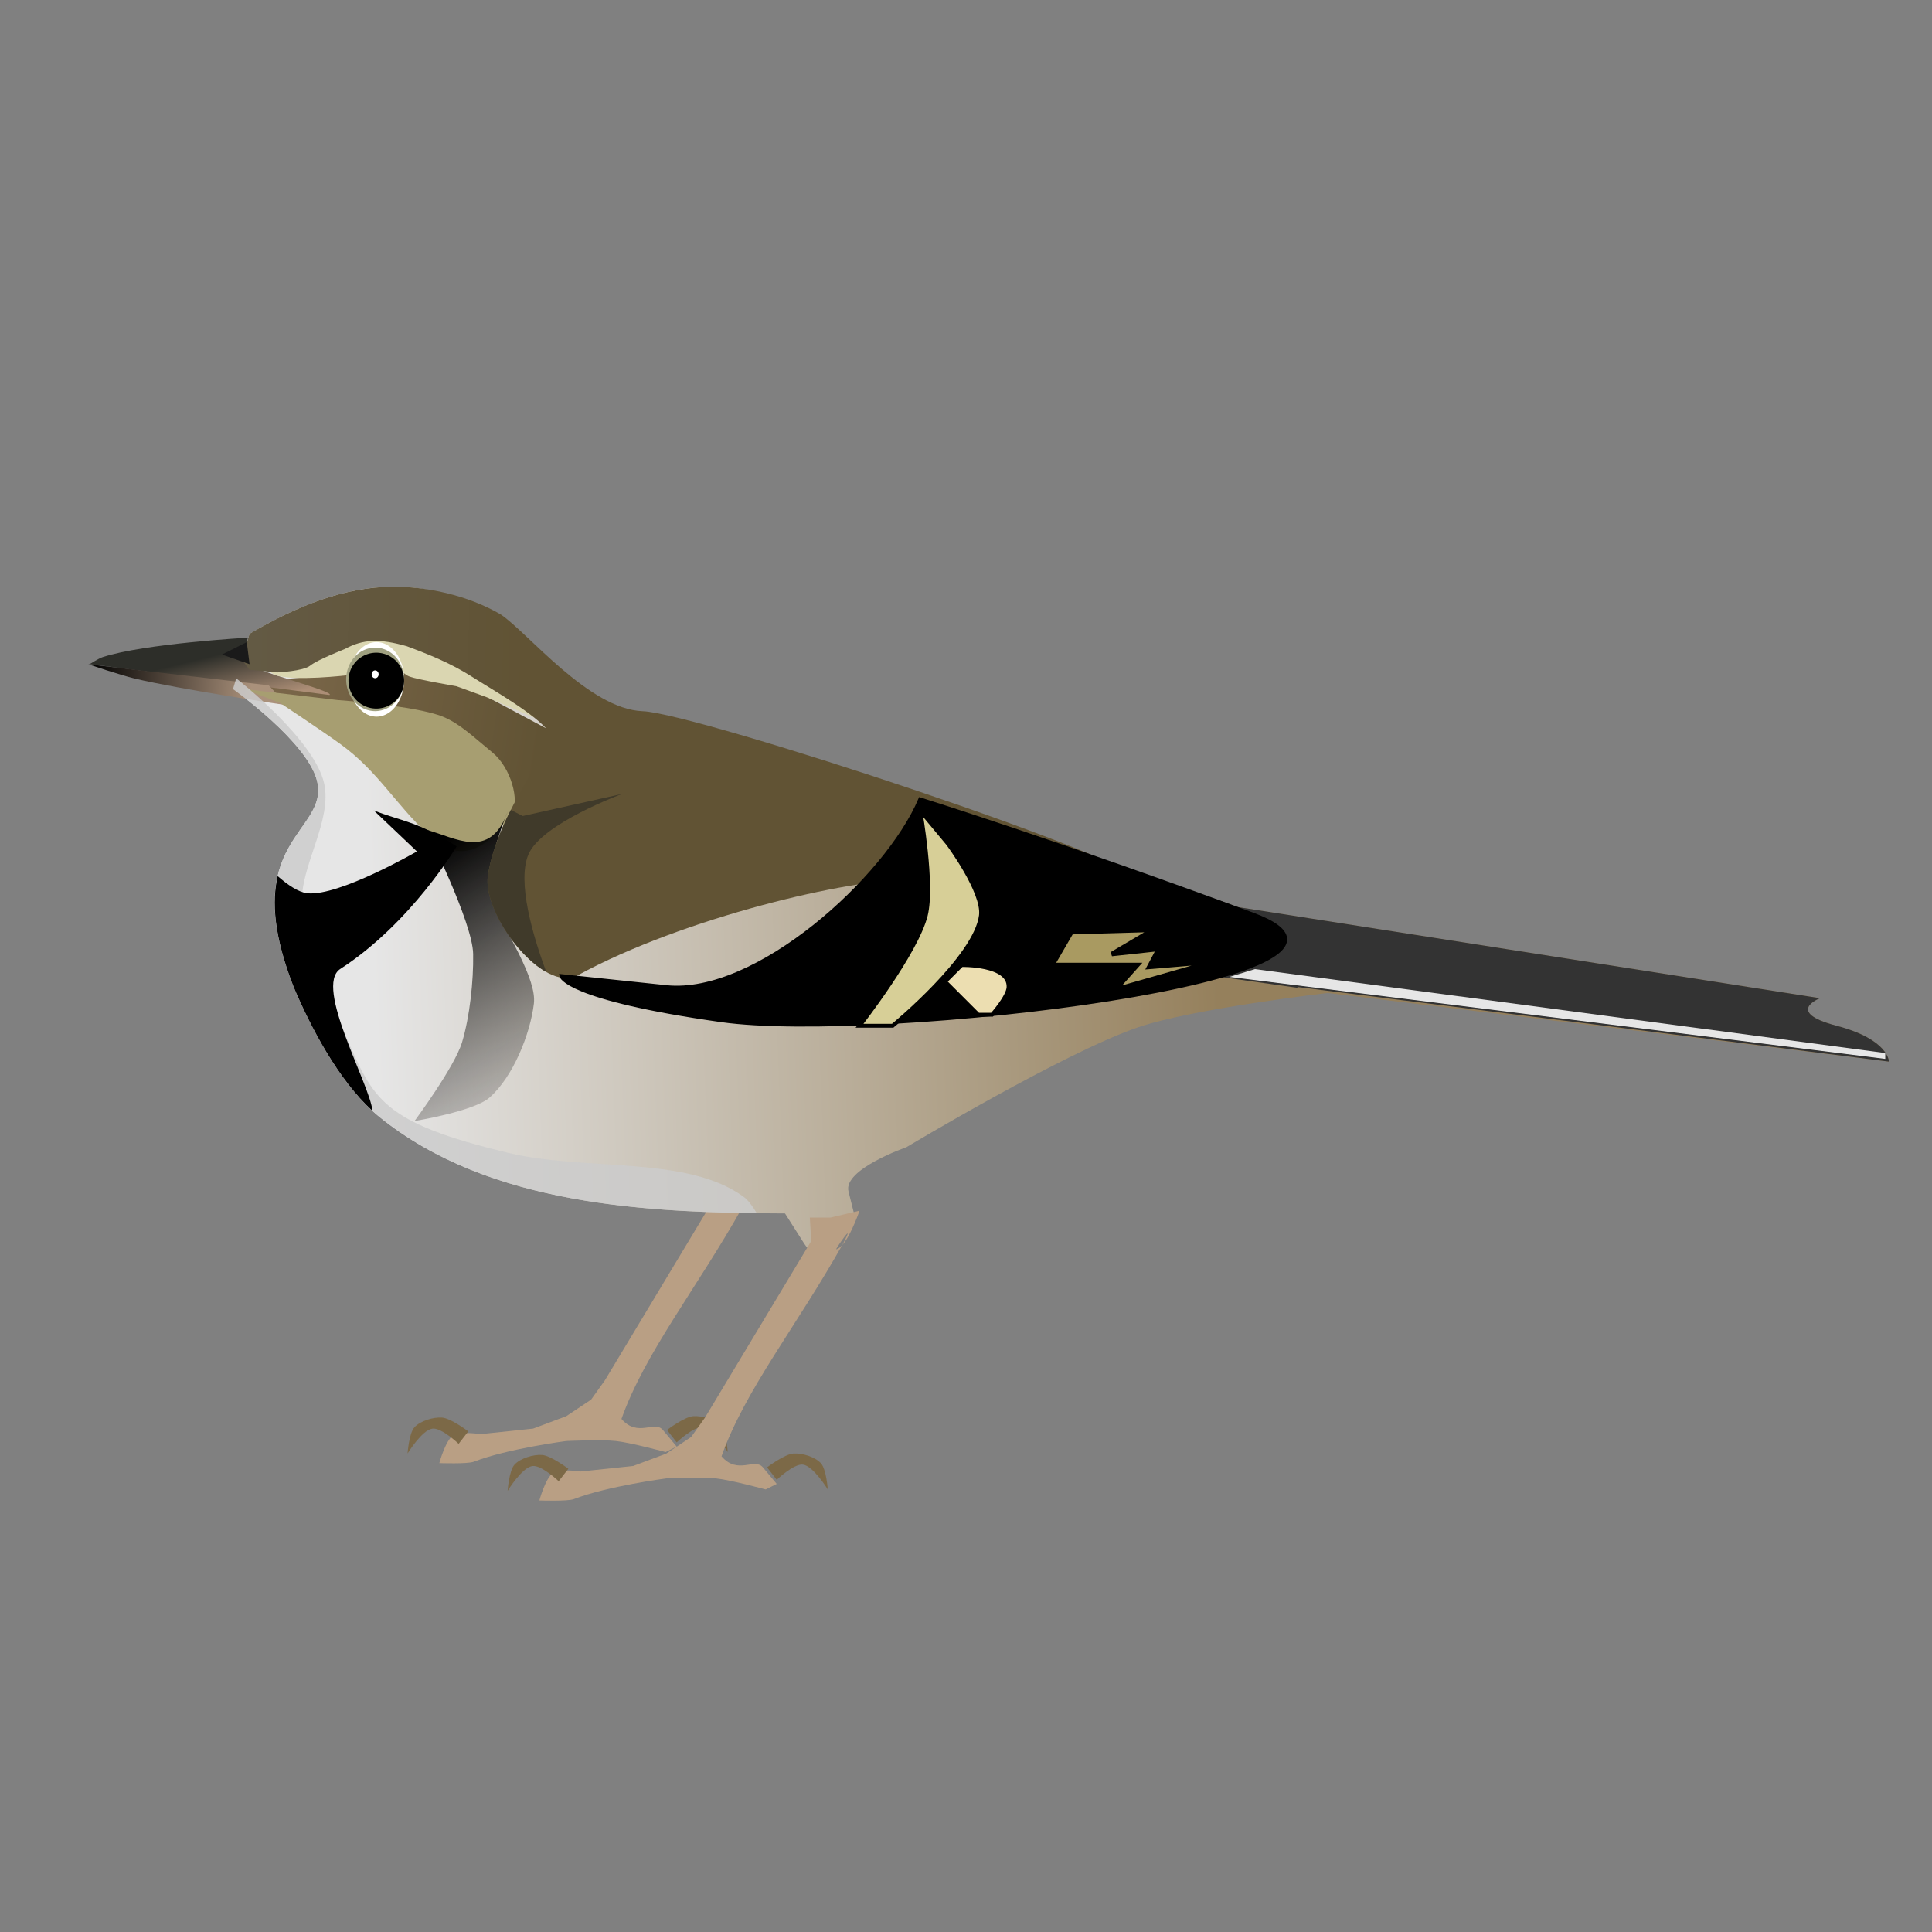 <?xml version="1.0" encoding="UTF-8" standalone="no"?>
<!-- Created with Inkscape (http://www.inkscape.org/) -->
<svg
   xmlns:dc="http://purl.org/dc/elements/1.1/"
   xmlns:cc="http://creativecommons.org/ns#"
   xmlns:rdf="http://www.w3.org/1999/02/22-rdf-syntax-ns#"
   xmlns:svg="http://www.w3.org/2000/svg"
   xmlns="http://www.w3.org/2000/svg"
   xmlns:xlink="http://www.w3.org/1999/xlink"
   xmlns:sodipodi="http://sodipodi.sourceforge.net/DTD/sodipodi-0.dtd"
   xmlns:inkscape="http://www.inkscape.org/namespaces/inkscape"
   version="1.0"
   width="500"
   height="500"
   id="svg2"
   sodipodi:version="0.32"
   inkscape:version="0.45.1+0.46pre1+devel"
   sodipodi:docname="ForestWagtail.svg"
   inkscape:output_extension="org.inkscape.output.svg.inkscape">
  <rect width="100%" height="100%" fill="#808080" stroke="none"/>
  <sodipodi:namedview
     inkscape:window-height="664"
     inkscape:window-width="640"
     inkscape:pageshadow="2"
     inkscape:pageopacity="0.0"
     guidetolerance="10.0"
     gridtolerance="10.0"
     objecttolerance="10.0"
     borderopacity="1.0"
     bordercolor="#666666"
     pagecolor="#ffffff"
     id="base"
     showgrid="false"
     inkscape:zoom="0.924"
     inkscape:cx="168.90228"
     inkscape:cy="219.93671"
     inkscape:window-x="88"
     inkscape:window-y="102"
     inkscape:current-layer="svg2" />
  <defs
     id="defs4">
    <inkscape:perspective
       sodipodi:type="inkscape:persp3d"
       inkscape:vp_x="-50 : 600 : 1"
       inkscape:vp_y="0 : 1000 : 0"
       inkscape:vp_z="700 : 600 : 1"
       inkscape:persp3d-origin="300 : 400 : 1"
       id="perspective71" />
    <linearGradient
       id="linearGradient2552">
      <stop
         id="stop2554"
         style="stop-color:#e6e6e6;stop-opacity:1"
         offset="0" />
      <stop
         id="stop2556"
         style="stop-color:#95805c;stop-opacity:1"
         offset="1" />
    </linearGradient>
    <linearGradient
       id="linearGradient2536">
      <stop
         id="stop2538"
         style="stop-color:#000000;stop-opacity:1"
         offset="0" />
      <stop
         id="stop2540"
         style="stop-color:#211d1a;stop-opacity:0"
         offset="1" />
    </linearGradient>
    <linearGradient
       id="linearGradient2509">
      <stop
         id="stop2511"
         style="stop-color:#615334;stop-opacity:1"
         offset="0" />
      <stop
         id="stop2513"
         style="stop-color:#826d50;stop-opacity:1"
         offset="1" />
    </linearGradient>
    <linearGradient
       id="linearGradient2497">
      <stop
         id="stop2499"
         style="stop-color:#615334;stop-opacity:1"
         offset="0" />
      <stop
         id="stop2501"
         style="stop-color:#645c49;stop-opacity:1"
         offset="1" />
    </linearGradient>
    <linearGradient
       id="linearGradient2454">
      <stop
         id="stop2456"
         style="stop-color:#aa917b;stop-opacity:1"
         offset="0" />
      <stop
         id="stop2458"
         style="stop-color:#000000;stop-opacity:1"
         offset="1" />
    </linearGradient>
    <linearGradient
       id="linearGradient2446">
      <stop
         id="stop2448"
         style="stop-color:#2d2e29;stop-opacity:1"
         offset="0" />
      <stop
         id="stop2450"
         style="stop-color:#ac8e76;stop-opacity:1"
         offset="1" />
    </linearGradient>
    <inkscape:perspective
       id="perspective10" />
    <inkscape:perspective
       id="perspective2395" />
    <inkscape:perspective
       id="perspective2408" />
    <inkscape:perspective
       id="perspective2421" />
    <inkscape:perspective
       id="perspective2434" />
    <linearGradient
       x1="-142.5"
       y1="35.934"
       x2="-140.714"
       y2="50.005"
       id="linearGradient2466"
       xlink:href="#linearGradient2446"
       gradientUnits="userSpaceOnUse" />
    <linearGradient
       x1="-132.5"
       y1="47.362"
       x2="-174.071"
       y2="39.148"
       id="linearGradient2468"
       xlink:href="#linearGradient2454"
       gradientUnits="userSpaceOnUse"
       gradientTransform="translate(-1.786,-0.714)" />
    <linearGradient
       x1="35.714"
       y1="178.076"
       x2="-57.857"
       y2="176.624"
       id="linearGradient2503"
       xlink:href="#linearGradient2497"
       gradientUnits="userSpaceOnUse" />
    <linearGradient
       x1="37.857"
       y1="203.791"
       x2="-53.571"
       y2="190.219"
       id="linearGradient2515"
       xlink:href="#linearGradient2509"
       gradientUnits="userSpaceOnUse" />
    <linearGradient
       x1="8.562"
       y1="224.332"
       x2="50.628"
       y2="293.781"
       id="linearGradient2542"
       xlink:href="#linearGradient2536"
       gradientUnits="userSpaceOnUse" />
    <linearGradient
       x1="-4.004"
       y1="265.628"
       x2="214.286"
       y2="257.362"
       id="linearGradient2550"
       xlink:href="#linearGradient2552"
       gradientUnits="userSpaceOnUse" />
  </defs>
  <g
     id="layer1">
    <g
       transform="translate(101.015,-4.041)"
       id="g2597">
      <g
         transform="translate(592.679,166.043)"
         id="g2576">
        <path
           d="M -580,216.648 C -580,216.648 -572.669,216.913 -571.071,216.291 C -562.438,212.929 -547.143,210.934 -547.143,210.934 C -547.143,210.934 -538.12,210.513 -534.286,210.934 C -530.358,211.365 -521.429,213.791 -521.429,213.791 L -518.571,212.362 L -522.143,208.076 C -524.298,205.49 -528.63,210.107 -532.857,205.219 C -526.788,188.095 -513.437,171.586 -501.429,150.219 C -497.857,143.434 -503.363,151.676 -503.214,151.648 C -500.338,151.108 -497.143,141.648 -497.143,141.648 L -504.643,143.434 L -510,143.434 L -509.643,149.505 L -537.143,195.219 L -540.714,200.219 L -547.143,204.505 L -555.714,207.719 L -569.286,209.148 C -569.286,209.148 -574.632,208.332 -576.429,209.505 C -578.434,210.815 -580,216.648 -580,216.648 z"
           id="path2578"
           style="fill:#b99f84;fill-opacity:1;fill-rule:evenodd;stroke:none;stroke-width:1px;stroke-linecap:butt;stroke-linejoin:miter;stroke-opacity:1" />
        <path
           d="M -521.071,208.076 C -521.071,208.076 -516.58,204.675 -514.286,204.505 C -512.022,204.337 -508.683,205.337 -507.143,207.005 C -505.715,208.551 -505.357,213.791 -505.357,213.791 C -505.357,213.791 -509.081,207.717 -511.786,207.362 C -514.118,207.057 -518.571,211.291 -518.571,211.291 L -521.071,208.076 z"
           id="path2580"
           style="fill:#7c6947;fill-opacity:1;fill-rule:evenodd;stroke:none;stroke-width:1px;stroke-linecap:butt;stroke-linejoin:miter;stroke-opacity:1" />
        <path
           d="M -572.5,208.443 C -572.5,208.443 -576.992,205.041 -579.286,204.871 C -581.55,204.704 -584.888,205.704 -586.429,207.371 C -587.857,208.918 -588.214,214.157 -588.214,214.157 C -588.214,214.157 -584.49,208.083 -581.786,207.728 C -579.453,207.423 -575,211.657 -575,211.657 L -572.5,208.443 z"
           id="path2582"
           style="fill:#7c6947;fill-opacity:1;fill-rule:evenodd;stroke:none;stroke-width:1px;stroke-linecap:butt;stroke-linejoin:miter;stroke-opacity:1" />
      </g>
      <path
         d="M -36.429,168.076 C -15.526,155.772 4.909,150.525 26.429,163.076 C 33.475,167.813 45.411,183.651 51.786,187.005 C 62.076,192.42 72.857,191.648 119.286,205.934 C 181.696,225.137 219.286,238.791 219.286,238.791 L 370,262.362 C 370,262.362 360.714,265.934 374.286,269.505 C 387.857,273.076 387.857,278.791 387.857,278.791 L 242.576,261.02 C 242.576,261.02 207.756,265.057 193.63,269.865 C 174.426,276.402 133.571,300.934 133.571,300.934 C 133.571,300.934 117.143,306.648 118.571,312.362 C 120,318.076 120,318.076 120,318.076 C 120,318.076 112.143,333.791 107.143,325.934 C 102.143,318.076 102.143,318.076 102.143,318.076 C 67.217,317.944 25.799,316.285 -2.857,293.076 C -12.468,285.293 -20.174,270.912 -25,259.505 C -39.924,221.436 -15.88,219.597 -18.929,206.291 C -21.24,196.203 -40.714,182.362 -40.714,182.362 L -36.429,168.076 z"
         id="path2444"
         style="fill:url(#linearGradient2550);fill-opacity:1;fill-rule:evenodd;stroke:none;stroke-width:1px;stroke-linecap:butt;stroke-linejoin:miter;stroke-opacity:1" />
      <path
         d="M -30,183.791 L -9.286,185.934 C -9.286,185.934 6.135,187.652 11.429,189.505 C 20.918,192.916 26.985,201.578 31.429,210.219 C 33.715,215.232 28.929,224.505 28.929,224.505 C 38.455,224.231 47.585,219.142 50.714,209.505 L 50.714,198.076 L 18.571,180.934 L 7.857,178.076 L -16.429,178.791 L -32.143,180.219 L -30,183.791 z"
         id="path2507"
         style="fill:url(#linearGradient2515);fill-opacity:1;fill-rule:evenodd;stroke:none;stroke-width:1px;stroke-linecap:butt;stroke-linejoin:miter;stroke-opacity:1" />
      <g
         transform="matrix(0.994,-0.114,0.114,0.994,92.214,121.671)"
         id="g2462">
        <path
           d="M -133.571,32.362 C -133.571,32.362 -160.295,30.823 -171.429,33.076 C -172.56,33.305 -175,34.505 -175,34.505 L -114.286,49.505 C -112.791,48.907 -127.536,43.215 -134.286,39.505 C -136.201,38.452 -133.571,32.362 -133.571,32.362 z"
           id="path2440"
           style="fill:url(#linearGradient2466);fill-opacity:1;fill-rule:evenodd;stroke:none;stroke-width:1px;stroke-linecap:butt;stroke-linejoin:miter;stroke-opacity:1" />
        <path
           d="M -175.357,34.505 C -175.357,34.505 -167.444,38.221 -163.929,39.505 C -152.593,43.646 -125.357,50.934 -125.357,50.934 L -129.643,45.219 L -175.357,34.505 z"
           id="path2442"
           style="fill:url(#linearGradient2468);fill-opacity:1;fill-rule:evenodd;stroke:none;stroke-width:1px;stroke-linecap:butt;stroke-linejoin:miter;stroke-opacity:1" />
      </g>
      <path
         d="M -29.643,178.791 C -24.972,180.421 -11.071,178.791 -11.071,178.791 L 1.429,174.505 C 1.429,174.505 2.229,178.121 5,179.148 C 7.012,179.893 17.143,181.648 17.143,181.648 L 25,184.505 L 40,190.934 L 22.143,174.505 L 5.714,165.934 L -7.857,165.934 L -23.571,171.648 L -34.286,173.791 C -34.286,173.791 -32.29,177.867 -29.643,178.791 z"
         id="path2505"
         style="fill:#dad6b1;fill-opacity:1;fill-rule:evenodd;stroke:none;stroke-width:1px;stroke-linecap:butt;stroke-linejoin:miter;stroke-opacity:1" />
      <path
         d="M -28.571,185.934 C -28.571,185.934 -17.474,193.295 -12.857,196.648 C -3.216,203.65 1.28,212.099 10,220.219 C 16.827,226.577 23.622,226.101 31.429,214.505 C 33.536,211.374 31.24,202.716 26.429,198.791 C 21.617,194.865 18.096,191.351 13.571,189.505 C 6.582,186.653 -13.571,185.219 -13.571,185.219 L -37.857,182.362 L -28.571,185.934 z"
         id="path2517"
         style="fill:#a79e71;fill-opacity:1;fill-rule:evenodd;stroke:none;stroke-width:1px;stroke-linecap:butt;stroke-linejoin:miter;stroke-opacity:1" />
      <path
         d="M 9.299,218.781 C 9.299,218.781 21.305,242.695 21.438,250.938 C 21.549,257.847 20.565,267.167 18.562,273.781 C 16.619,280.202 6.267,294.164 6.267,294.164 C 6.267,294.164 21.666,291.663 25.719,288.062 C 31.739,282.715 36.183,271.774 37.156,263.781 C 37.949,257.273 29.819,245.181 26.415,237.375 C 23.395,230.449 30.357,214.138 30.357,214.138 C 25.795,226.841 16.781,220.76 9.299,218.781 z"
         id="path2534"
         style="fill:url(#linearGradient2542);fill-opacity:1;fill-rule:evenodd;stroke:none;stroke-width:1px;stroke-linecap:butt;stroke-linejoin:miter;stroke-opacity:1"
         sodipodi:nodetypes="csscssscc" />
      <g
         transform="translate(-2.857,-47.857)"
         id="g2483">
        <path
           d="M -43.571,295.219 A 11.071,12.857 0 1 1 -65.714,295.219 A 11.071,12.857 0 1 1 -43.571,295.219 z"
           transform="matrix(0.645,0,0,0.75,34.539,6.305)"
           id="path2481"
           style="fill:#ffffff;fill-opacity:1;stroke:none;stroke-width:0.1" />
        <g
           transform="matrix(0.84,0,0,0.92,-217.371,-33.697)"
           id="g2476">
          <path
             d="M 266.429,284.148 A 8.929,8.929 0 1 1 248.571,284.148 A 8.929,8.929 0 1 1 266.429,284.148 z"
             id="path2470"
             style="fill:#a0a181;fill-opacity:1;stroke:none;stroke-width:0.1" />
          <path
             d="M 317.143,291.648 A 8.571,7.857 0 1 1 300,291.648 A 8.571,7.857 0 1 1 317.143,291.648 z"
             transform="translate(-50.714,-7.143)"
             id="path2472"
             style="fill:#000000;fill-opacity:1;stroke:none;stroke-width:0.1" />
          <path
             d="M 278.571,311.291 A 1.786,1.786 0 1 1 275,311.291 A 1.786,1.786 0 1 1 278.571,311.291 z"
             transform="matrix(0.6,0,0,0.6,91.429,95.945)"
             id="path2474"
             style="fill:#ffffff;fill-opacity:1;stroke:none;stroke-width:0.1" />
        </g>
      </g>
      <path
         d="M 212.438,236.344 C 201.947,242.902 189.906,253.344 189.906,253.344 L 234.594,259.656 L 235,259.5 L 387.844,278.781 C 387.844,278.781 387.853,273.071 374.281,269.5 C 360.71,265.929 370,262.375 370,262.375 L 219.281,238.781 C 219.281,238.781 216.937,237.924 212.438,236.344 z"
         id="path2561"
         style="fill:#333333;fill-opacity:1;fill-rule:evenodd;stroke:none;stroke-width:1px;stroke-linecap:butt;stroke-linejoin:miter;stroke-opacity:1" />
      <path
         d="M 0.625,155.875 C -11.781,155.956 -24.027,160.757 -36.438,168.062 L -38.438,174.719 L -36.438,177.375 L -29.281,178.062 C -29.281,178.062 -22.506,177.761 -20.701,176.281 C -18.896,174.802 -11.795,172.018 -11.795,172.018 C -7.032,169.419 -2.796,169.272 4.277,171.286 C 10.129,173.472 15.719,175.72 21.08,179.147 C 26.441,182.575 37.578,188.816 41.067,193.446 C 43.202,196.279 27.804,213.633 25.251,230.674 C 23.742,240.754 39.563,261.315 48.514,256.44 C 76.002,241.468 118.989,231.452 134.911,231.662 L 193.977,232.441 C 197.561,227.689 79.253,188.599 65.341,188.101 C 51.428,187.604 35.627,167.799 28.58,163.062 C 19.838,157.963 9.113,155.819 0.625,155.875 z"
         id="path2495"
         style="fill:url(#linearGradient2503);fill-opacity:1;fill-rule:evenodd;stroke:none;stroke-width:1px;stroke-linecap:butt;stroke-linejoin:miter;stroke-opacity:1" />
      <path
         d="M -37.143,170.219 L -43.571,173.434 L -36.429,175.934 L -37.143,170.219 z"
         id="path2519"
         style="fill:#1a1a1a;fill-rule:evenodd;stroke:none;stroke-width:1px;stroke-linecap:butt;stroke-linejoin:miter;stroke-opacity:1" />
      <path
         d="M 44.286,256.648 C 44.286,256.648 45.325,262.371 85.714,268.076 C 126.196,273.795 266.996,256.946 223.276,240.76 C 173.136,222.198 137.143,210.934 137.143,210.934 C 128.435,231.45 94.704,261.955 71.429,259.505 L 44.286,256.648 z"
         id="path2522"
         style="fill:#000000;fill-rule:evenodd;stroke:#000000;stroke-width:1px;stroke-linecap:butt;stroke-linejoin:miter;stroke-opacity:1" />
      <path
         d="M 144.286,222.362 C 144.286,222.362 153.599,234.842 152.857,240.934 C 151.53,251.83 130,269.505 130,269.505 L 121.429,269.505 C 121.429,269.505 136.157,250.634 138.571,240.934 C 140.541,233.021 137.143,213.791 137.143,213.791 L 144.286,222.362 z"
         id="path2524"
         style="fill:#d7cf97;fill-opacity:1;fill-rule:evenodd;stroke:#000000;stroke-width:1px;stroke-linecap:butt;stroke-linejoin:miter;stroke-opacity:1" />
      <path
         d="M -39.875,179.594 L -40.719,182.375 C -40.719,182.375 -21.249,196.193 -18.938,206.281 C -15.889,219.587 -39.924,221.431 -25,259.5 C -20.174,270.907 -12.454,285.279 -2.844,293.062 C 23.839,314.673 61.576,317.623 94.844,318.031 C 93.764,316.227 92.616,314.64 91.438,313.781 C 76.63,302.988 50.799,307.256 30.427,302.375 C -2.419,294.505 -4.349,288.398 -11.438,272.375 C -15.824,262.46 -22.075,248.877 -22.844,238.062 C -23.523,228.503 -14.858,216.422 -17.156,206.656 C -19.817,195.35 -39.192,180.127 -39.875,179.594 z"
         id="path2590"
         style="opacity:0.838;fill:#cccccc;fill-opacity:1;fill-rule:evenodd;stroke:none;stroke-width:1px;stroke-linecap:butt;stroke-linejoin:miter;stroke-opacity:1"
         sodipodi:nodetypes="ccscscsssssc" />
      <path
         d="M -4.281,213.781 L 6.884,224.395 C 6.884,224.395 -13.234,236.037 -21.438,235.219 C -23.74,234.989 -26.543,233.062 -29.156,230.781 C -30.657,237.277 -30.232,246.154 -25,259.5 C -20.475,270.194 -13.408,283.496 -4.625,291.531 C -5.194,284.787 -19.865,259.267 -12.939,254.799 C 5.365,242.992 17.156,223.089 17.156,223.089 C 7.089,216.535 2.756,216.574 -4.281,213.781 z"
         id="path2529"
         style="fill:#000000;fill-opacity:1;fill-rule:evenodd;stroke:none;stroke-width:1px;stroke-linecap:butt;stroke-linejoin:miter;stroke-opacity:1"
         sodipodi:nodetypes="ccscccscc" />
      <path
         d="M 143.571,258.076 L 152.143,266.648 L 155.714,266.648 C 155.714,266.648 159.893,262.002 160,259.505 C 160.257,253.51 147.857,253.791 147.857,253.791 L 143.571,258.076 z"
         id="path2544"
         style="fill:#ecdeb1;fill-opacity:1;fill-rule:evenodd;stroke:#000000;stroke-width:1px;stroke-linecap:butt;stroke-linejoin:miter;stroke-opacity:1" />
      <path
         d="M 176.258,245.293 L 171.329,253.78 L 193.349,253.78 L 187.652,260.146 L 213.187,252.872 L 196.38,254.286 L 198.844,249.638 L 186.703,250.951 L 197.329,244.687 L 176.258,245.293 z"
         id="path2546"
         style="fill:#a99a61;fill-opacity:1;fill-rule:evenodd;stroke:#000000;stroke-width:1.147px;stroke-linecap:butt;stroke-linejoin:miter;stroke-opacity:1" />
      <path
         d="M 223.749,254.847 L 386.888,276.565 L 386.888,278.08 L 217.183,256.867 L 223.749,254.847 z"
         id="path2563"
         style="fill:#e6e6e6;fill-rule:evenodd;stroke:none;stroke-width:1px;stroke-linecap:butt;stroke-linejoin:miter;stroke-opacity:1" />
      <g
         transform="translate(618.571,175.714)"
         id="g2571">
        <path
           d="M -580,216.648 C -580,216.648 -572.669,216.913 -571.071,216.291 C -562.438,212.929 -547.143,210.934 -547.143,210.934 C -547.143,210.934 -538.12,210.513 -534.286,210.934 C -530.358,211.365 -521.429,213.791 -521.429,213.791 L -518.571,212.362 L -522.143,208.076 C -524.298,205.49 -528.63,210.107 -532.857,205.219 C -526.788,188.095 -513.437,171.586 -501.429,150.219 C -497.857,143.434 -503.363,151.676 -503.214,151.648 C -500.338,151.108 -497.143,141.648 -497.143,141.648 L -504.643,143.434 L -510,143.434 L -509.643,149.505 L -537.143,195.219 L -540.714,200.219 L -547.143,204.505 L -555.714,207.719 L -569.286,209.148 C -569.286,209.148 -574.632,208.332 -576.429,209.505 C -578.434,210.815 -580,216.648 -580,216.648 z"
           id="path2565"
           style="fill:#b99f84;fill-opacity:1;fill-rule:evenodd;stroke:none;stroke-width:1px;stroke-linecap:butt;stroke-linejoin:miter;stroke-opacity:1" />
        <path
           d="M -521.071,208.076 C -521.071,208.076 -516.58,204.675 -514.286,204.505 C -512.022,204.337 -508.683,205.337 -507.143,207.005 C -505.715,208.551 -505.357,213.791 -505.357,213.791 C -505.357,213.791 -509.081,207.717 -511.786,207.362 C -514.118,207.057 -518.571,211.291 -518.571,211.291 L -521.071,208.076 z"
           id="path2567"
           style="fill:#7c6947;fill-opacity:1;fill-rule:evenodd;stroke:none;stroke-width:1px;stroke-linecap:butt;stroke-linejoin:miter;stroke-opacity:1" />
        <path
           d="M -572.5,208.443 C -572.5,208.443 -576.992,205.041 -579.286,204.871 C -581.55,204.704 -584.888,205.704 -586.429,207.371 C -587.857,208.918 -588.214,214.157 -588.214,214.157 C -588.214,214.157 -584.49,208.083 -581.786,207.728 C -579.453,207.423 -575,211.657 -575,211.657 L -572.5,208.443 z"
           id="path2569"
           style="fill:#7c6947;fill-opacity:1;fill-rule:evenodd;stroke:none;stroke-width:1px;stroke-linecap:butt;stroke-linejoin:miter;stroke-opacity:1" />
      </g>
      <path
         d="M 60,209.5 L 34.281,215.219 L 31.188,213.656 C 28.517,218.974 26.125,224.846 25.25,230.688 C 24.144,238.075 32.359,251.054 40.344,255.562 C 36.869,246.169 32.783,232.305 35.719,225.219 C 39.04,217.201 60,209.5 60,209.5 z"
         id="path2595"
         style="fill:#403a2a;fill-opacity:1;fill-rule:evenodd;stroke:none;stroke-width:1px;stroke-linecap:butt;stroke-linejoin:miter;stroke-opacity:1" />
    </g>
  </g>
</svg>
